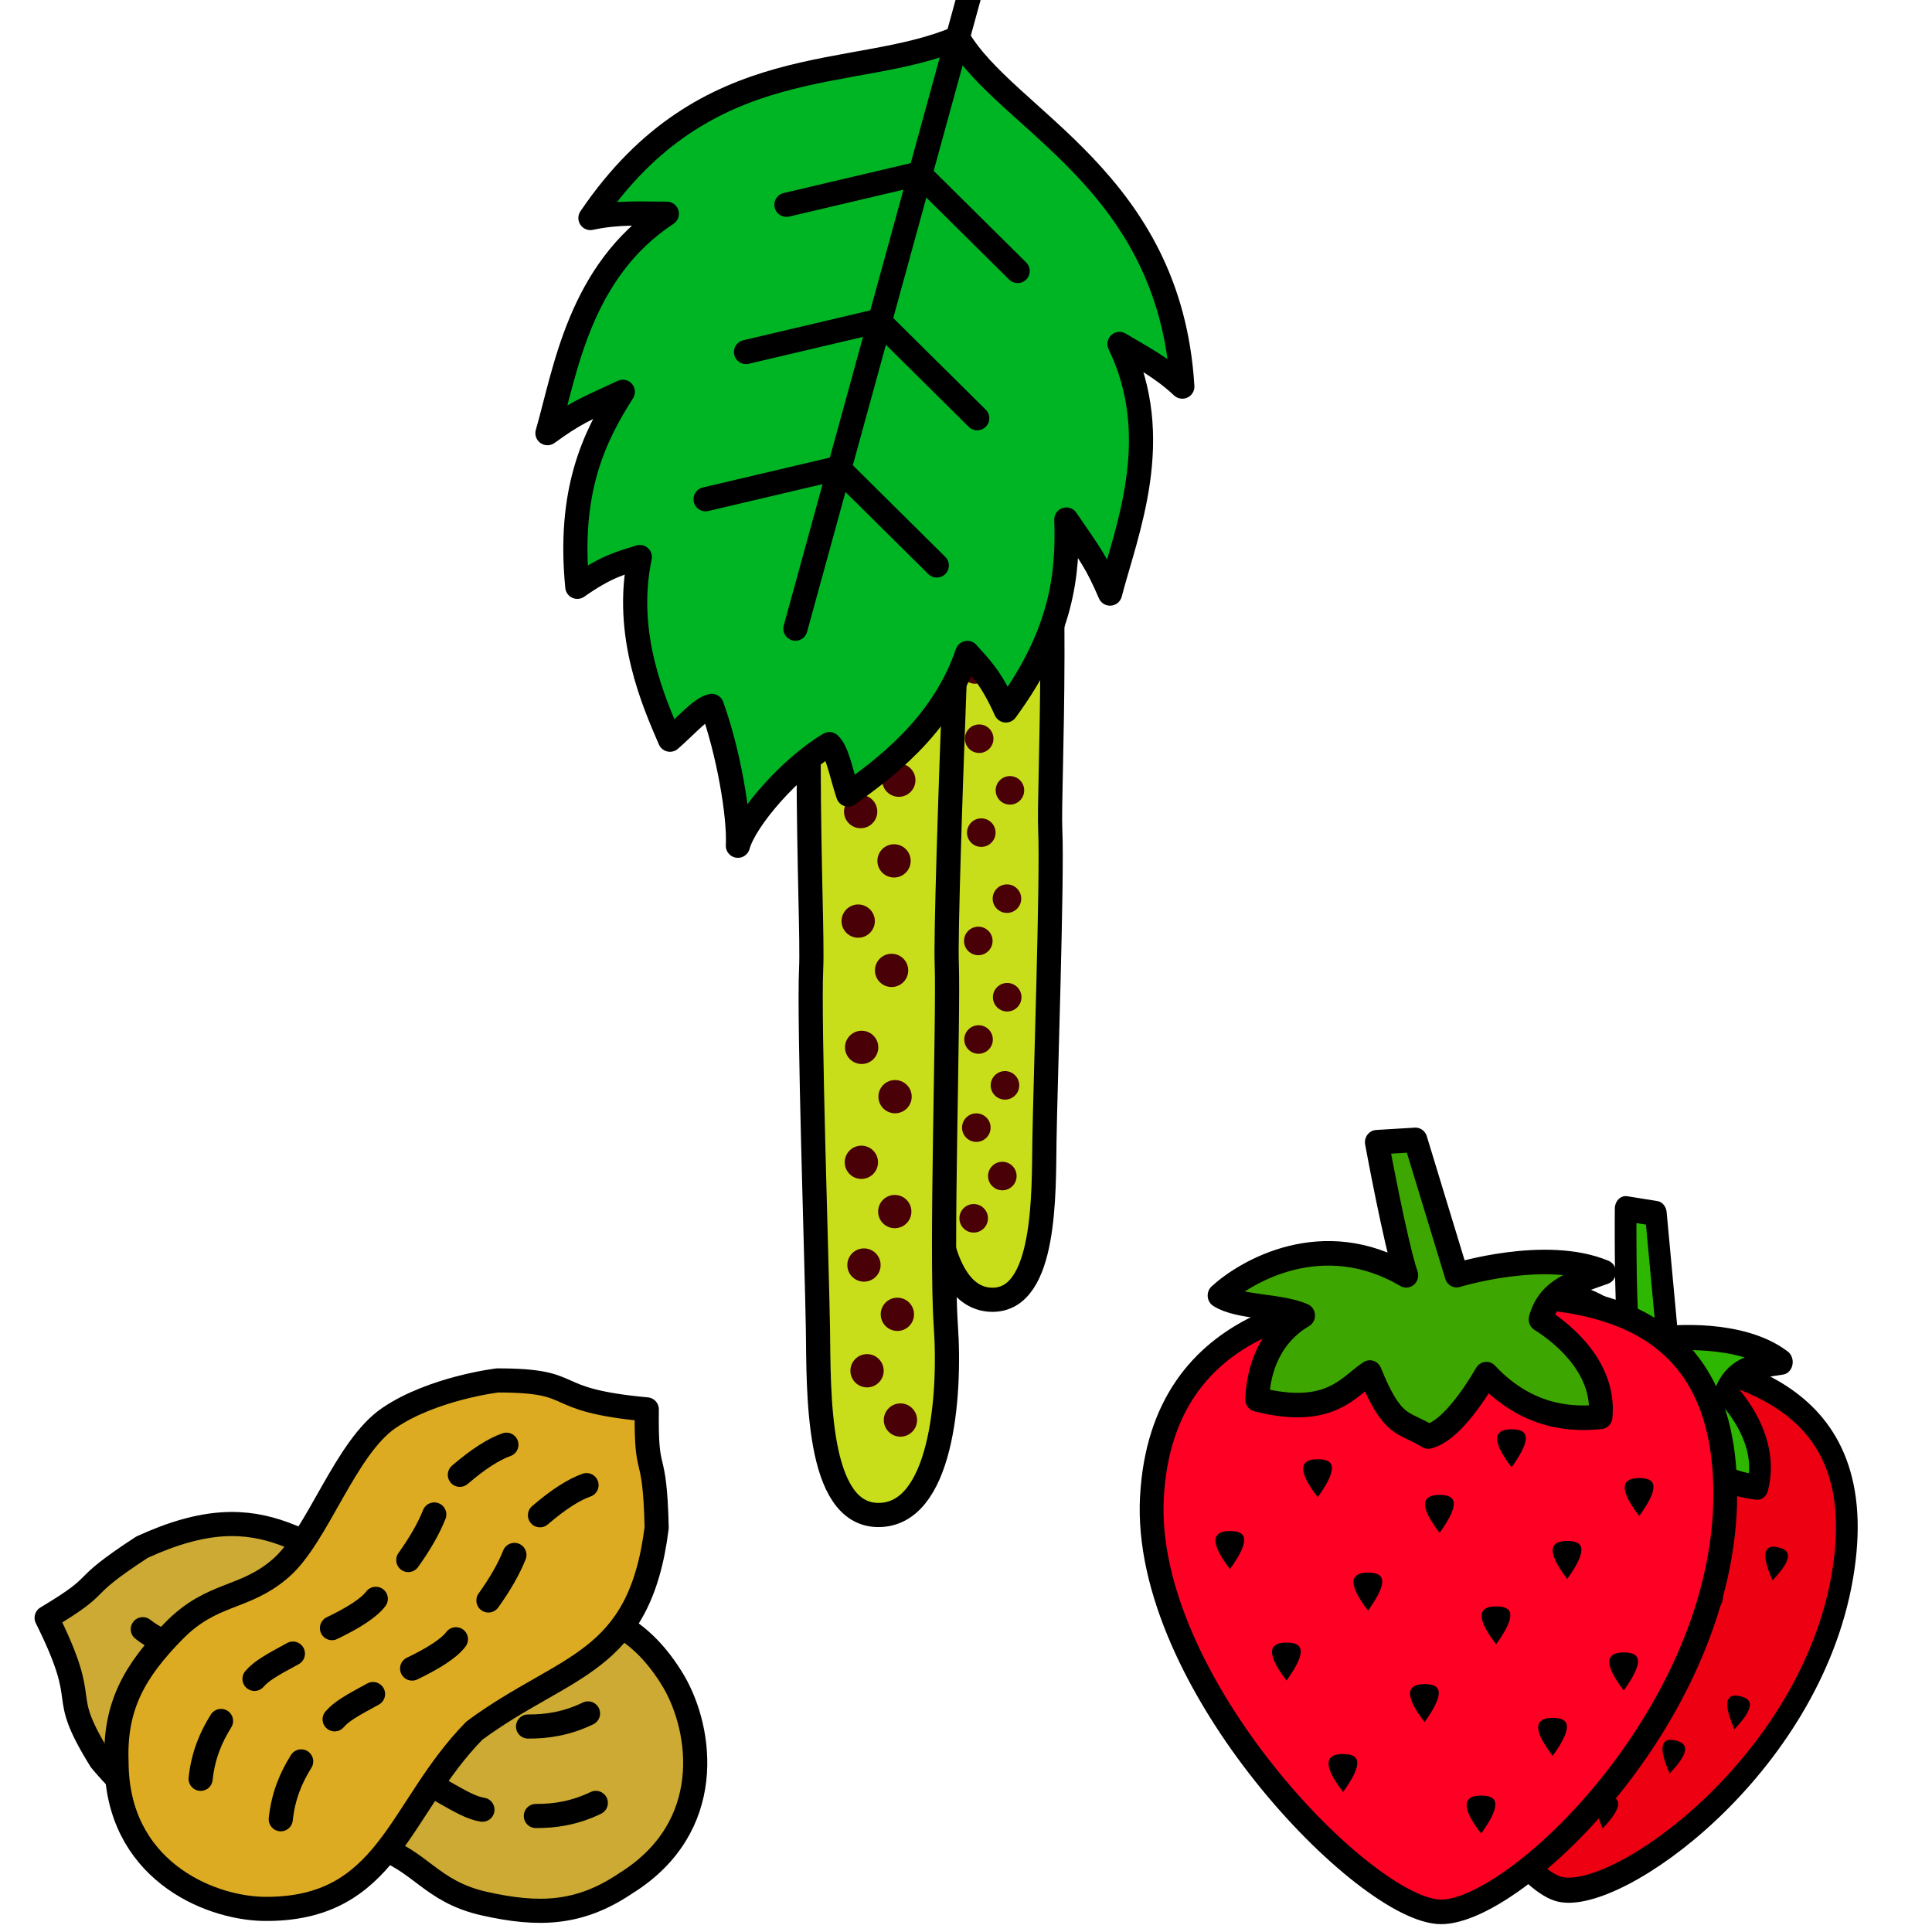 <?xml version="1.0" encoding="UTF-8" standalone="no"?>
<!DOCTYPE svg PUBLIC "-//W3C//DTD SVG 1.1//EN" "http://www.w3.org/Graphics/SVG/1.1/DTD/svg11.dtd">
<svg width="100%" height="100%" viewBox="0 0 240 240" version="1.1" xmlns="http://www.w3.org/2000/svg" xmlns:xlink="http://www.w3.org/1999/xlink" xml:space="preserve" xmlns:serif="http://www.serif.com/" style="fill-rule:evenodd;clip-rule:evenodd;stroke-linecap:round;stroke-linejoin:round;stroke-miterlimit:1.5;">
    <g id="Erdbeere" transform="matrix(0.661,0.152,-0.132,0.766,92.546,86.168)">
        <path d="M183.376,70.37C198.003,70.37 225.865,67.643 225.865,98.374C225.865,129.106 195.507,157.274 184.584,157.274C173.661,157.274 141.079,124.793 142.565,98.771C144.052,72.749 168.749,70.37 183.376,70.37Z" style="fill:rgb(237,0,18);stroke:black;stroke-width:4px;"/>
        <path d="M175.241,48.748L180.849,48.42L186.838,67.495C186.838,67.495 199.758,63.613 208.253,67.073C204.016,68.552 200.236,69.452 199.034,73.726C202.767,75.995 208.409,80.834 207.745,87.469C204.143,87.828 197.404,87.916 191.159,81.448C189.168,84.759 185.731,89.577 182.7,90.245C179.056,88.056 177.552,89.164 174.228,81.223C171.202,83.095 168.522,87.659 157.849,85.008C158.255,76.484 163.711,73.695 164.526,73.183C161.11,71.727 155.248,72.12 152.391,70.364C156.245,66.935 167.4,60.597 179.515,67.517C177.946,63.039 175.241,48.748 175.241,48.748Z" style="fill:rgb(45,183,0);stroke:black;stroke-width:4px;"/>
        <g transform="matrix(1,0,0,1,0,5)">
            <g transform="matrix(1.139,0,0,0.921,-24.107,12.139)">
                <path d="M156.312,93.851C158.175,93.863 159.179,94.847 156.287,99.669C153.22,94.891 154.479,93.835 156.312,93.851Z"/>
            </g>
            <g transform="matrix(1.139,0,0,0.921,-4.051,17.997)">
                <path d="M156.312,93.851C158.175,93.863 159.179,94.847 156.287,99.669C153.22,94.891 154.479,93.835 156.312,93.851Z"/>
            </g>
            <g transform="matrix(1.139,0,0,0.921,-11.358,2.01)">
                <path d="M156.312,93.851C158.175,93.863 159.179,94.847 156.287,99.669C153.22,94.891 154.479,93.835 156.312,93.851Z"/>
            </g>
            <g transform="matrix(1.139,0,0,0.921,16.81,-2.213)">
                <path d="M156.312,93.851C158.175,93.863 159.179,94.847 156.287,99.669C153.22,94.891 154.479,93.835 156.312,93.851Z"/>
            </g>
            <g transform="matrix(1.139,0,0,0.921,6.346,7.039)">
                <path d="M156.312,93.851C158.175,93.863 159.179,94.847 156.287,99.669C153.22,94.891 154.479,93.835 156.312,93.851Z"/>
            </g>
            <g transform="matrix(1.139,0,0,0.921,24.891,13.533)">
                <path d="M156.312,93.851C158.175,93.863 159.179,94.847 156.287,99.669C153.22,94.891 154.479,93.835 156.312,93.851Z"/>
            </g>
            <g transform="matrix(1.139,0,0,0.921,-15.89,27.859)">
                <path d="M156.312,93.851C158.175,93.863 159.179,94.847 156.287,99.669C153.22,94.891 154.479,93.835 156.312,93.851Z"/>
            </g>
            <g transform="matrix(1.139,0,0,0.921,4.166,33.717)">
                <path d="M156.312,93.851C158.175,93.863 159.179,94.847 156.287,99.669C153.22,94.891 154.479,93.835 156.312,93.851Z"/>
            </g>
            <g transform="matrix(1.139,0,0,0.921,14.563,22.759)">
                <path d="M156.312,93.851C158.175,93.863 159.179,94.847 156.287,99.669C153.22,94.891 154.479,93.835 156.312,93.851Z"/>
            </g>
            <g transform="matrix(1.139,0,0,0.921,33.108,29.253)">
                <path d="M156.312,93.851C158.175,93.863 159.179,94.847 156.287,99.669C153.22,94.891 154.479,93.835 156.312,93.851Z"/>
            </g>
            <g transform="matrix(1.139,0,0,0.921,-7.673,43.58)">
                <path d="M156.312,93.851C158.175,93.863 159.179,94.847 156.287,99.669C153.22,94.891 154.479,93.835 156.312,93.851Z"/>
            </g>
            <g transform="matrix(1.139,0,0,0.921,12.383,49.438)">
                <path d="M156.312,93.851C158.175,93.863 159.179,94.847 156.287,99.669C153.22,94.891 154.479,93.835 156.312,93.851Z"/>
            </g>
            <g transform="matrix(1.139,0,0,0.921,22.78,38.48)">
                <path d="M156.312,93.851C158.175,93.863 159.179,94.847 156.287,99.669C153.22,94.891 154.479,93.835 156.312,93.851Z"/>
            </g>
            <g transform="matrix(1.139,0,0,0.921,35.355,4.666)">
                <path d="M156.312,93.851C158.175,93.863 159.179,94.847 156.287,99.669C153.22,94.891 154.479,93.835 156.312,93.851Z"/>
            </g>
        </g>
    </g>
    <g transform="matrix(1,0,0,1,18.584,-0.859)">
        <g transform="matrix(-1.182,0,0,1.182,222.554,-39.202)">
            <path d="M105.918,39.136C104.051,38.935 98.042,38.573 94.953,68.887C92.362,94.306 93.855,116.454 93.628,121.232C93.402,126.01 94.16,148.307 94.241,153.778C94.322,159.25 94.062,170.488 99.691,170.493C105.32,170.497 106.229,160.028 105.767,153.391C105.306,146.754 106.033,125.545 105.852,120.73C105.67,115.915 107.411,71.206 107.865,68.121C108.319,65.035 109.459,61.775 109.877,51.225C110.295,40.675 109.359,39.506 105.918,39.136Z" style="fill:rgb(200,222,26);stroke:black;stroke-width:2.54px;"/>
            <g>
                <g transform="matrix(1.443,0,0,1.336,-45.724,-20.049)">
                    <ellipse cx="102.442" cy="53.269" rx="1.04" ry="1.122" style="fill:rgb(73,0,7);"/>
                </g>
                <g transform="matrix(1.443,0,0,1.336,-47.272,-11.409)">
                    <ellipse cx="102.442" cy="53.269" rx="1.04" ry="1.122" style="fill:rgb(73,0,7);"/>
                </g>
                <g transform="matrix(1.443,0,0,1.336,-48.755,-0.969)">
                    <ellipse cx="102.442" cy="53.269" rx="1.04" ry="1.122" style="fill:rgb(73,0,7);"/>
                </g>
                <g transform="matrix(1.443,0,0,1.336,-49.575,7.834)">
                    <ellipse cx="102.442" cy="53.269" rx="1.04" ry="1.122" style="fill:rgb(73,0,7);"/>
                </g>
                <g transform="matrix(1.443,0,0,1.336,-49.368,17.752)">
                    <ellipse cx="102.442" cy="53.269" rx="1.04" ry="1.122" style="fill:rgb(73,0,7);"/>
                </g>
                <g transform="matrix(1.443,0,0,1.336,-49.305,28.64)">
                    <ellipse cx="102.442" cy="53.269" rx="1.04" ry="1.122" style="fill:rgb(73,0,7);"/>
                </g>
                <g transform="matrix(1.443,0,0,1.336,-49.733,35.915)">
                    <ellipse cx="102.442" cy="53.269" rx="1.04" ry="1.122" style="fill:rgb(73,0,7);"/>
                </g>
                <g transform="matrix(1.443,0,0,1.336,-49.955,45.788)">
                    <ellipse cx="102.442" cy="53.269" rx="1.04" ry="1.122" style="fill:rgb(73,0,7);"/>
                </g>
                <g transform="matrix(1.443,0,0,1.336,-49.642,57.17)">
                    <ellipse cx="102.442" cy="53.269" rx="1.04" ry="1.122" style="fill:rgb(73,0,7);"/>
                </g>
                <g transform="matrix(1.443,0,0,1.336,-49.668,67.53)">
                    <ellipse cx="102.442" cy="53.269" rx="1.04" ry="1.122" style="fill:rgb(73,0,7);"/>
                </g>
                <g transform="matrix(1.443,0,0,1.336,-49.434,76.792)">
                    <ellipse cx="102.442" cy="53.269" rx="1.04" ry="1.122" style="fill:rgb(73,0,7);"/>
                </g>
                <g transform="matrix(1.443,0,0,1.336,-49.156,86.322)">
                    <ellipse cx="102.442" cy="53.269" rx="1.04" ry="1.122" style="fill:rgb(73,0,7);"/>
                </g>
                <g transform="matrix(1.443,0,0,1.336,-42.713,-15.606)">
                    <ellipse cx="102.442" cy="53.269" rx="1.04" ry="1.122" style="fill:rgb(73,0,7);"/>
                </g>
                <g transform="matrix(1.443,0,0,1.336,-42.713,-24.358)">
                    <ellipse cx="102.442" cy="53.269" rx="1.04" ry="1.122" style="fill:rgb(73,0,7);"/>
                </g>
                <g transform="matrix(1.443,0,0,1.336,-44.262,-6.965)">
                    <ellipse cx="102.442" cy="53.269" rx="1.04" ry="1.122" style="fill:rgb(73,0,7);"/>
                </g>
                <g transform="matrix(1.443,0,0,1.336,-45.745,3.474)">
                    <ellipse cx="102.442" cy="53.269" rx="1.04" ry="1.122" style="fill:rgb(73,0,7);"/>
                </g>
                <g transform="matrix(1.443,0,0,1.336,-46.565,12.277)">
                    <ellipse cx="102.442" cy="53.269" rx="1.04" ry="1.122" style="fill:rgb(73,0,7);"/>
                </g>
                <g transform="matrix(1.443,0,0,1.336,-46.358,22.196)">
                    <ellipse cx="102.442" cy="53.269" rx="1.04" ry="1.122" style="fill:rgb(73,0,7);"/>
                </g>
                <g transform="matrix(1.443,0,0,1.336,-46.294,33.084)">
                    <ellipse cx="102.442" cy="53.269" rx="1.04" ry="1.122" style="fill:rgb(73,0,7);"/>
                </g>
                <g transform="matrix(1.443,0,0,1.336,-46.723,40.359)">
                    <ellipse cx="102.442" cy="53.269" rx="1.04" ry="1.122" style="fill:rgb(73,0,7);"/>
                </g>
                <g transform="matrix(1.443,0,0,1.336,-46.944,50.231)">
                    <ellipse cx="102.442" cy="53.269" rx="1.04" ry="1.122" style="fill:rgb(73,0,7);"/>
                </g>
                <g transform="matrix(1.443,0,0,1.336,-46.631,61.614)">
                    <ellipse cx="102.442" cy="53.269" rx="1.04" ry="1.122" style="fill:rgb(73,0,7);"/>
                </g>
                <g transform="matrix(1.443,0,0,1.336,-46.658,71.973)">
                    <ellipse cx="102.442" cy="53.269" rx="1.04" ry="1.122" style="fill:rgb(73,0,7);"/>
                </g>
                <g transform="matrix(1.443,0,0,1.336,-46.423,81.235)">
                    <ellipse cx="102.442" cy="53.269" rx="1.04" ry="1.122" style="fill:rgb(73,0,7);"/>
                </g>
                <g transform="matrix(1.443,0,0,1.336,-46.146,90.765)">
                    <ellipse cx="102.442" cy="53.269" rx="1.04" ry="1.122" style="fill:rgb(73,0,7);"/>
                </g>
            </g>
        </g>
        <g transform="matrix(1.378,0,0,1.378,-46.84,-45.882)">
            <path d="M105.918,39.136C104.051,38.935 98.042,38.573 94.953,68.887C92.362,94.306 93.855,116.454 93.628,121.232C93.402,126.01 94.16,148.307 94.241,153.778C94.322,159.25 94.062,170.488 99.691,170.493C105.32,170.497 106.229,160.028 105.767,153.391C105.306,146.754 106.033,125.545 105.852,120.73C105.67,115.915 107.411,71.206 107.865,68.121C108.319,65.035 109.459,61.775 109.877,51.225C110.295,40.675 109.359,39.506 105.918,39.136Z" style="fill:rgb(200,222,26);stroke:black;stroke-width:2.18px;"/>
            <g>
                <g transform="matrix(1.443,0,0,1.336,-45.724,-20.049)">
                    <ellipse cx="102.442" cy="53.269" rx="1.04" ry="1.122" style="fill:rgb(73,0,7);"/>
                </g>
                <g transform="matrix(1.443,0,0,1.336,-47.272,-11.409)">
                    <ellipse cx="102.442" cy="53.269" rx="1.04" ry="1.122" style="fill:rgb(73,0,7);"/>
                </g>
                <g transform="matrix(1.443,0,0,1.336,-48.755,-0.969)">
                    <ellipse cx="102.442" cy="53.269" rx="1.04" ry="1.122" style="fill:rgb(73,0,7);"/>
                </g>
                <g transform="matrix(1.443,0,0,1.336,-49.575,7.834)">
                    <ellipse cx="102.442" cy="53.269" rx="1.04" ry="1.122" style="fill:rgb(73,0,7);"/>
                </g>
                <g transform="matrix(1.443,0,0,1.336,-49.368,17.752)">
                    <ellipse cx="102.442" cy="53.269" rx="1.04" ry="1.122" style="fill:rgb(73,0,7);"/>
                </g>
                <g transform="matrix(1.443,0,0,1.336,-49.305,28.64)">
                    <ellipse cx="102.442" cy="53.269" rx="1.04" ry="1.122" style="fill:rgb(73,0,7);"/>
                </g>
                <g transform="matrix(1.443,0,0,1.336,-49.733,35.915)">
                    <ellipse cx="102.442" cy="53.269" rx="1.04" ry="1.122" style="fill:rgb(73,0,7);"/>
                </g>
                <g transform="matrix(1.443,0,0,1.336,-49.955,45.788)">
                    <ellipse cx="102.442" cy="53.269" rx="1.04" ry="1.122" style="fill:rgb(73,0,7);"/>
                </g>
                <g transform="matrix(1.443,0,0,1.336,-49.642,57.17)">
                    <ellipse cx="102.442" cy="53.269" rx="1.04" ry="1.122" style="fill:rgb(73,0,7);"/>
                </g>
                <g transform="matrix(1.443,0,0,1.336,-49.668,67.53)">
                    <ellipse cx="102.442" cy="53.269" rx="1.04" ry="1.122" style="fill:rgb(73,0,7);"/>
                </g>
                <g transform="matrix(1.443,0,0,1.336,-49.434,76.792)">
                    <ellipse cx="102.442" cy="53.269" rx="1.04" ry="1.122" style="fill:rgb(73,0,7);"/>
                </g>
                <g transform="matrix(1.443,0,0,1.336,-49.156,86.322)">
                    <ellipse cx="102.442" cy="53.269" rx="1.04" ry="1.122" style="fill:rgb(73,0,7);"/>
                </g>
                <g transform="matrix(1.443,0,0,1.336,-42.713,-15.606)">
                    <ellipse cx="102.442" cy="53.269" rx="1.04" ry="1.122" style="fill:rgb(73,0,7);"/>
                </g>
                <g transform="matrix(1.443,0,0,1.336,-42.713,-24.358)">
                    <ellipse cx="102.442" cy="53.269" rx="1.04" ry="1.122" style="fill:rgb(73,0,7);"/>
                </g>
                <g transform="matrix(1.443,0,0,1.336,-44.262,-6.965)">
                    <ellipse cx="102.442" cy="53.269" rx="1.04" ry="1.122" style="fill:rgb(73,0,7);"/>
                </g>
                <g transform="matrix(1.443,0,0,1.336,-45.745,3.474)">
                    <ellipse cx="102.442" cy="53.269" rx="1.04" ry="1.122" style="fill:rgb(73,0,7);"/>
                </g>
                <g transform="matrix(1.443,0,0,1.336,-46.565,12.277)">
                    <ellipse cx="102.442" cy="53.269" rx="1.04" ry="1.122" style="fill:rgb(73,0,7);"/>
                </g>
                <g transform="matrix(1.443,0,0,1.336,-46.358,22.196)">
                    <ellipse cx="102.442" cy="53.269" rx="1.04" ry="1.122" style="fill:rgb(73,0,7);"/>
                </g>
                <g transform="matrix(1.443,0,0,1.336,-46.294,33.084)">
                    <ellipse cx="102.442" cy="53.269" rx="1.04" ry="1.122" style="fill:rgb(73,0,7);"/>
                </g>
                <g transform="matrix(1.443,0,0,1.336,-46.723,40.359)">
                    <ellipse cx="102.442" cy="53.269" rx="1.04" ry="1.122" style="fill:rgb(73,0,7);"/>
                </g>
                <g transform="matrix(1.443,0,0,1.336,-46.944,50.231)">
                    <ellipse cx="102.442" cy="53.269" rx="1.04" ry="1.122" style="fill:rgb(73,0,7);"/>
                </g>
                <g transform="matrix(1.443,0,0,1.336,-46.631,61.614)">
                    <ellipse cx="102.442" cy="53.269" rx="1.04" ry="1.122" style="fill:rgb(73,0,7);"/>
                </g>
                <g transform="matrix(1.443,0,0,1.336,-46.658,71.973)">
                    <ellipse cx="102.442" cy="53.269" rx="1.04" ry="1.122" style="fill:rgb(73,0,7);"/>
                </g>
                <g transform="matrix(1.443,0,0,1.336,-46.423,81.235)">
                    <ellipse cx="102.442" cy="53.269" rx="1.04" ry="1.122" style="fill:rgb(73,0,7);"/>
                </g>
                <g transform="matrix(1.443,0,0,1.336,-46.146,90.765)">
                    <ellipse cx="102.442" cy="53.269" rx="1.04" ry="1.122" style="fill:rgb(73,0,7);"/>
                </g>
            </g>
        </g>
        <g transform="matrix(-0.965,-0.265,0.265,-0.965,107.943,143.441)">
            <path d="M81.807,97.222C78.687,98.853 76.025,99.357 72.804,100.248C81.393,90.454 79.774,78.062 79.881,70.056C77.228,73.355 76.383,73.977 72.218,77.486C74.217,71.052 75.493,63.73 71.256,52.646C68.38,56.133 66.728,56.98 64.753,58.264C64.151,48.396 58.203,41.233 55.137,37.392C53.537,39.81 52.46,42.177 51.243,42.811C47.762,37.889 44.325,30.593 43.523,26.929C43.523,30.377 39.806,38.092 35.904,42.102C34.687,41.467 33.61,39.1 32.009,36.682C28.943,40.523 22.996,47.687 22.394,57.554C20.419,56.27 18.766,55.423 15.891,51.936C11.654,63.02 12.93,70.342 14.929,76.776C10.764,73.268 9.919,72.645 7.266,69.346C7.372,77.353 5.754,89.744 14.343,99.538C11.122,98.647 8.537,98.13 5.417,96.498C13.696,120.83 35.259,122.579 43.732,130.874C54.65,122.136 73.527,121.554 81.807,97.222Z" style="fill:rgb(0,181,35);stroke:black;stroke-width:3px;"/>
            <path d="M43.772,54.805L43.772,153.451" style="fill:none;stroke:black;stroke-width:3px;"/>
            <path d="M28.928,67.019L43.908,75.452L58.78,67.345" style="fill:none;stroke:black;stroke-width:3px;"/>
            <g transform="matrix(1,0,0,1,0,18.952)">
                <path d="M28.928,67.019L43.908,75.452L58.78,67.345" style="fill:none;stroke:black;stroke-width:3px;"/>
            </g>
            <g transform="matrix(1,0,0,1,0,37.904)">
                <path d="M28.928,67.019L43.908,75.452L58.78,67.345" style="fill:none;stroke:black;stroke-width:3px;"/>
            </g>
        </g>
    </g>
    <g id="Erdbeere1" serif:id="Erdbeere" transform="matrix(0.855,0,0,0.881,21.205,98.943)">
        <path d="M183.376,70.37C198.003,70.37 225.865,67.643 225.865,98.374C225.865,129.106 195.507,157.274 184.584,157.274C173.661,157.274 141.079,124.793 142.565,98.771C144.052,72.749 168.749,70.37 183.376,70.37Z" style="fill:rgb(254,0,35);stroke:black;stroke-width:3.46px;"/>
        <path d="M175.241,48.748L180.849,48.42L186.838,67.495C186.838,67.495 199.758,63.613 208.253,67.073C204.016,68.552 200.236,69.452 199.034,73.726C202.767,75.995 208.409,80.834 207.745,87.469C204.143,87.828 197.404,87.916 191.159,81.448C189.168,84.759 185.731,89.577 182.7,90.245C179.056,88.056 177.552,89.164 174.228,81.223C171.202,83.095 168.522,87.659 157.849,85.008C158.255,76.484 163.711,73.695 164.526,73.183C161.11,71.727 155.248,72.12 152.391,70.364C156.245,66.935 167.4,60.597 179.515,67.517C177.946,63.039 175.241,48.748 175.241,48.748Z" style="fill:rgb(62,166,0);stroke:black;stroke-width:3.46px;"/>
        <g transform="matrix(1,0,0,1,0,5)">
            <g transform="matrix(1.139,0,0,0.921,-24.107,12.139)">
                <path d="M156.312,93.851C158.175,93.863 159.179,94.847 156.287,99.669C153.22,94.891 154.479,93.835 156.312,93.851Z"/>
            </g>
            <g transform="matrix(1.139,0,0,0.921,-4.051,17.997)">
                <path d="M156.312,93.851C158.175,93.863 159.179,94.847 156.287,99.669C153.22,94.891 154.479,93.835 156.312,93.851Z"/>
            </g>
            <g transform="matrix(1.139,0,0,0.921,-11.358,2.01)">
                <path d="M156.312,93.851C158.175,93.863 159.179,94.847 156.287,99.669C153.22,94.891 154.479,93.835 156.312,93.851Z"/>
            </g>
            <g transform="matrix(1.139,0,0,0.921,16.81,-2.213)">
                <path d="M156.312,93.851C158.175,93.863 159.179,94.847 156.287,99.669C153.22,94.891 154.479,93.835 156.312,93.851Z"/>
            </g>
            <g transform="matrix(1.139,0,0,0.921,6.346,7.039)">
                <path d="M156.312,93.851C158.175,93.863 159.179,94.847 156.287,99.669C153.22,94.891 154.479,93.835 156.312,93.851Z"/>
            </g>
            <g transform="matrix(1.139,0,0,0.921,24.891,13.533)">
                <path d="M156.312,93.851C158.175,93.863 159.179,94.847 156.287,99.669C153.22,94.891 154.479,93.835 156.312,93.851Z"/>
            </g>
            <g transform="matrix(1.139,0,0,0.921,-15.89,27.859)">
                <path d="M156.312,93.851C158.175,93.863 159.179,94.847 156.287,99.669C153.22,94.891 154.479,93.835 156.312,93.851Z"/>
            </g>
            <g transform="matrix(1.139,0,0,0.921,4.166,33.717)">
                <path d="M156.312,93.851C158.175,93.863 159.179,94.847 156.287,99.669C153.22,94.891 154.479,93.835 156.312,93.851Z"/>
            </g>
            <g transform="matrix(1.139,0,0,0.921,14.563,22.759)">
                <path d="M156.312,93.851C158.175,93.863 159.179,94.847 156.287,99.669C153.22,94.891 154.479,93.835 156.312,93.851Z"/>
            </g>
            <g transform="matrix(1.139,0,0,0.921,33.108,29.253)">
                <path d="M156.312,93.851C158.175,93.863 159.179,94.847 156.287,99.669C153.22,94.891 154.479,93.835 156.312,93.851Z"/>
            </g>
            <g transform="matrix(1.139,0,0,0.921,-7.673,43.58)">
                <path d="M156.312,93.851C158.175,93.863 159.179,94.847 156.287,99.669C153.22,94.891 154.479,93.835 156.312,93.851Z"/>
            </g>
            <g transform="matrix(1.139,0,0,0.921,12.383,49.438)">
                <path d="M156.312,93.851C158.175,93.863 159.179,94.847 156.287,99.669C153.22,94.891 154.479,93.835 156.312,93.851Z"/>
            </g>
            <g transform="matrix(1.139,0,0,0.921,22.78,38.48)">
                <path d="M156.312,93.851C158.175,93.863 159.179,94.847 156.287,99.669C153.22,94.891 154.479,93.835 156.312,93.851Z"/>
            </g>
            <g transform="matrix(1.139,0,0,0.921,35.355,4.666)">
                <path d="M156.312,93.851C158.175,93.863 159.179,94.847 156.287,99.669C153.22,94.891 154.479,93.835 156.312,93.851Z"/>
            </g>
        </g>
    </g>
    <g id="Erdnuss" transform="matrix(-0.328,-0.53,0.53,-0.328,35.1,262.302)">
        <path d="M78.638,6.023C95.814,6.023 87.642,9.884 108.416,11.796C108.212,26.4 109.988,18.779 110.384,35.365C106.972,62.807 92.275,62.403 74.05,75.834C58.787,91.367 57.003,111.757 31.905,111.394C20.618,111.12 2.726,103.308 2.681,82.096C2.242,70.942 6.332,63.911 14.068,56.007C21.804,48.103 28.109,49.825 35.45,43.442C42.79,37.06 48.273,19.424 57.022,13.491C65.772,7.557 78.638,6.023 78.638,6.023" style="fill:rgb(204,170,51);stroke:black;stroke-width:4.81px;"/>
        <g transform="matrix(1,0,0,1,6,0)">
            <path d="M17.521,73.924C15.492,77.156 13.937,80.82 13.45,85.459M31.85,60.493C27.584,62.791 25.527,63.972 24.191,65.533M48.378,49.567C47.023,51.379 43.921,53.356 39.64,55.412M60.04,32.751C58.892,35.644 57.1,38.698 54.855,41.834M74.42,18.838C71.875,19.731 68.799,21.696 65.136,24.841" style="fill:none;stroke:black;stroke-width:4.81px;"/>
        </g>
        <g transform="matrix(1,0,0,1,21.979,8.063)">
            <path d="M17.521,73.924C15.492,77.156 13.937,80.82 13.45,85.459M31.85,60.493C27.584,62.791 25.527,63.972 24.191,65.533M48.378,49.567C47.023,51.379 43.921,53.356 39.64,55.412M60.04,32.751C58.892,35.644 57.1,38.698 54.855,41.834M74.42,18.838C71.875,19.731 68.799,21.696 65.136,24.841" style="fill:none;stroke:black;stroke-width:4.81px;"/>
        </g>
    </g>
    <g id="Erdnuss1" serif:id="Erdnuss" transform="matrix(0.623,0,0,0.623,12.805,167.73)">
        <path d="M78.638,6.023C95.814,6.023 87.642,9.884 108.416,11.796C108.212,26.4 109.988,18.779 110.384,35.365C106.972,62.807 92.275,62.403 74.05,75.834C58.787,91.367 57.003,111.757 31.905,111.394C20.618,111.12 2.726,103.308 2.681,82.096C2.242,70.942 6.332,63.911 14.068,56.007C21.804,48.103 28.109,49.825 35.45,43.442C42.79,37.06 48.273,19.424 57.022,13.491C65.772,7.557 78.638,6.023 78.638,6.023" style="fill:rgb(221,171,34);stroke:black;stroke-width:4.81px;"/>
        <g transform="matrix(1,0,0,1,6,0)">
            <path d="M17.521,73.924C15.492,77.156 13.937,80.82 13.45,85.459M31.85,60.493C27.584,62.791 25.527,63.972 24.191,65.533M48.378,49.567C47.023,51.379 43.921,53.356 39.64,55.412M60.04,32.751C58.892,35.644 57.1,38.698 54.855,41.834M74.42,18.838C71.875,19.731 68.799,21.696 65.136,24.841" style="fill:none;stroke:black;stroke-width:4.81px;"/>
        </g>
        <g transform="matrix(1,0,0,1,21.979,8.063)">
            <path d="M17.521,73.924C15.492,77.156 13.937,80.82 13.45,85.459M31.85,60.493C27.584,62.791 25.527,63.972 24.191,65.533M48.378,49.567C47.023,51.379 43.921,53.356 39.64,55.412M60.04,32.751C58.892,35.644 57.1,38.698 54.855,41.834M74.42,18.838C71.875,19.731 68.799,21.696 65.136,24.841" style="fill:none;stroke:black;stroke-width:4.81px;"/>
        </g>
    </g>
</svg>
